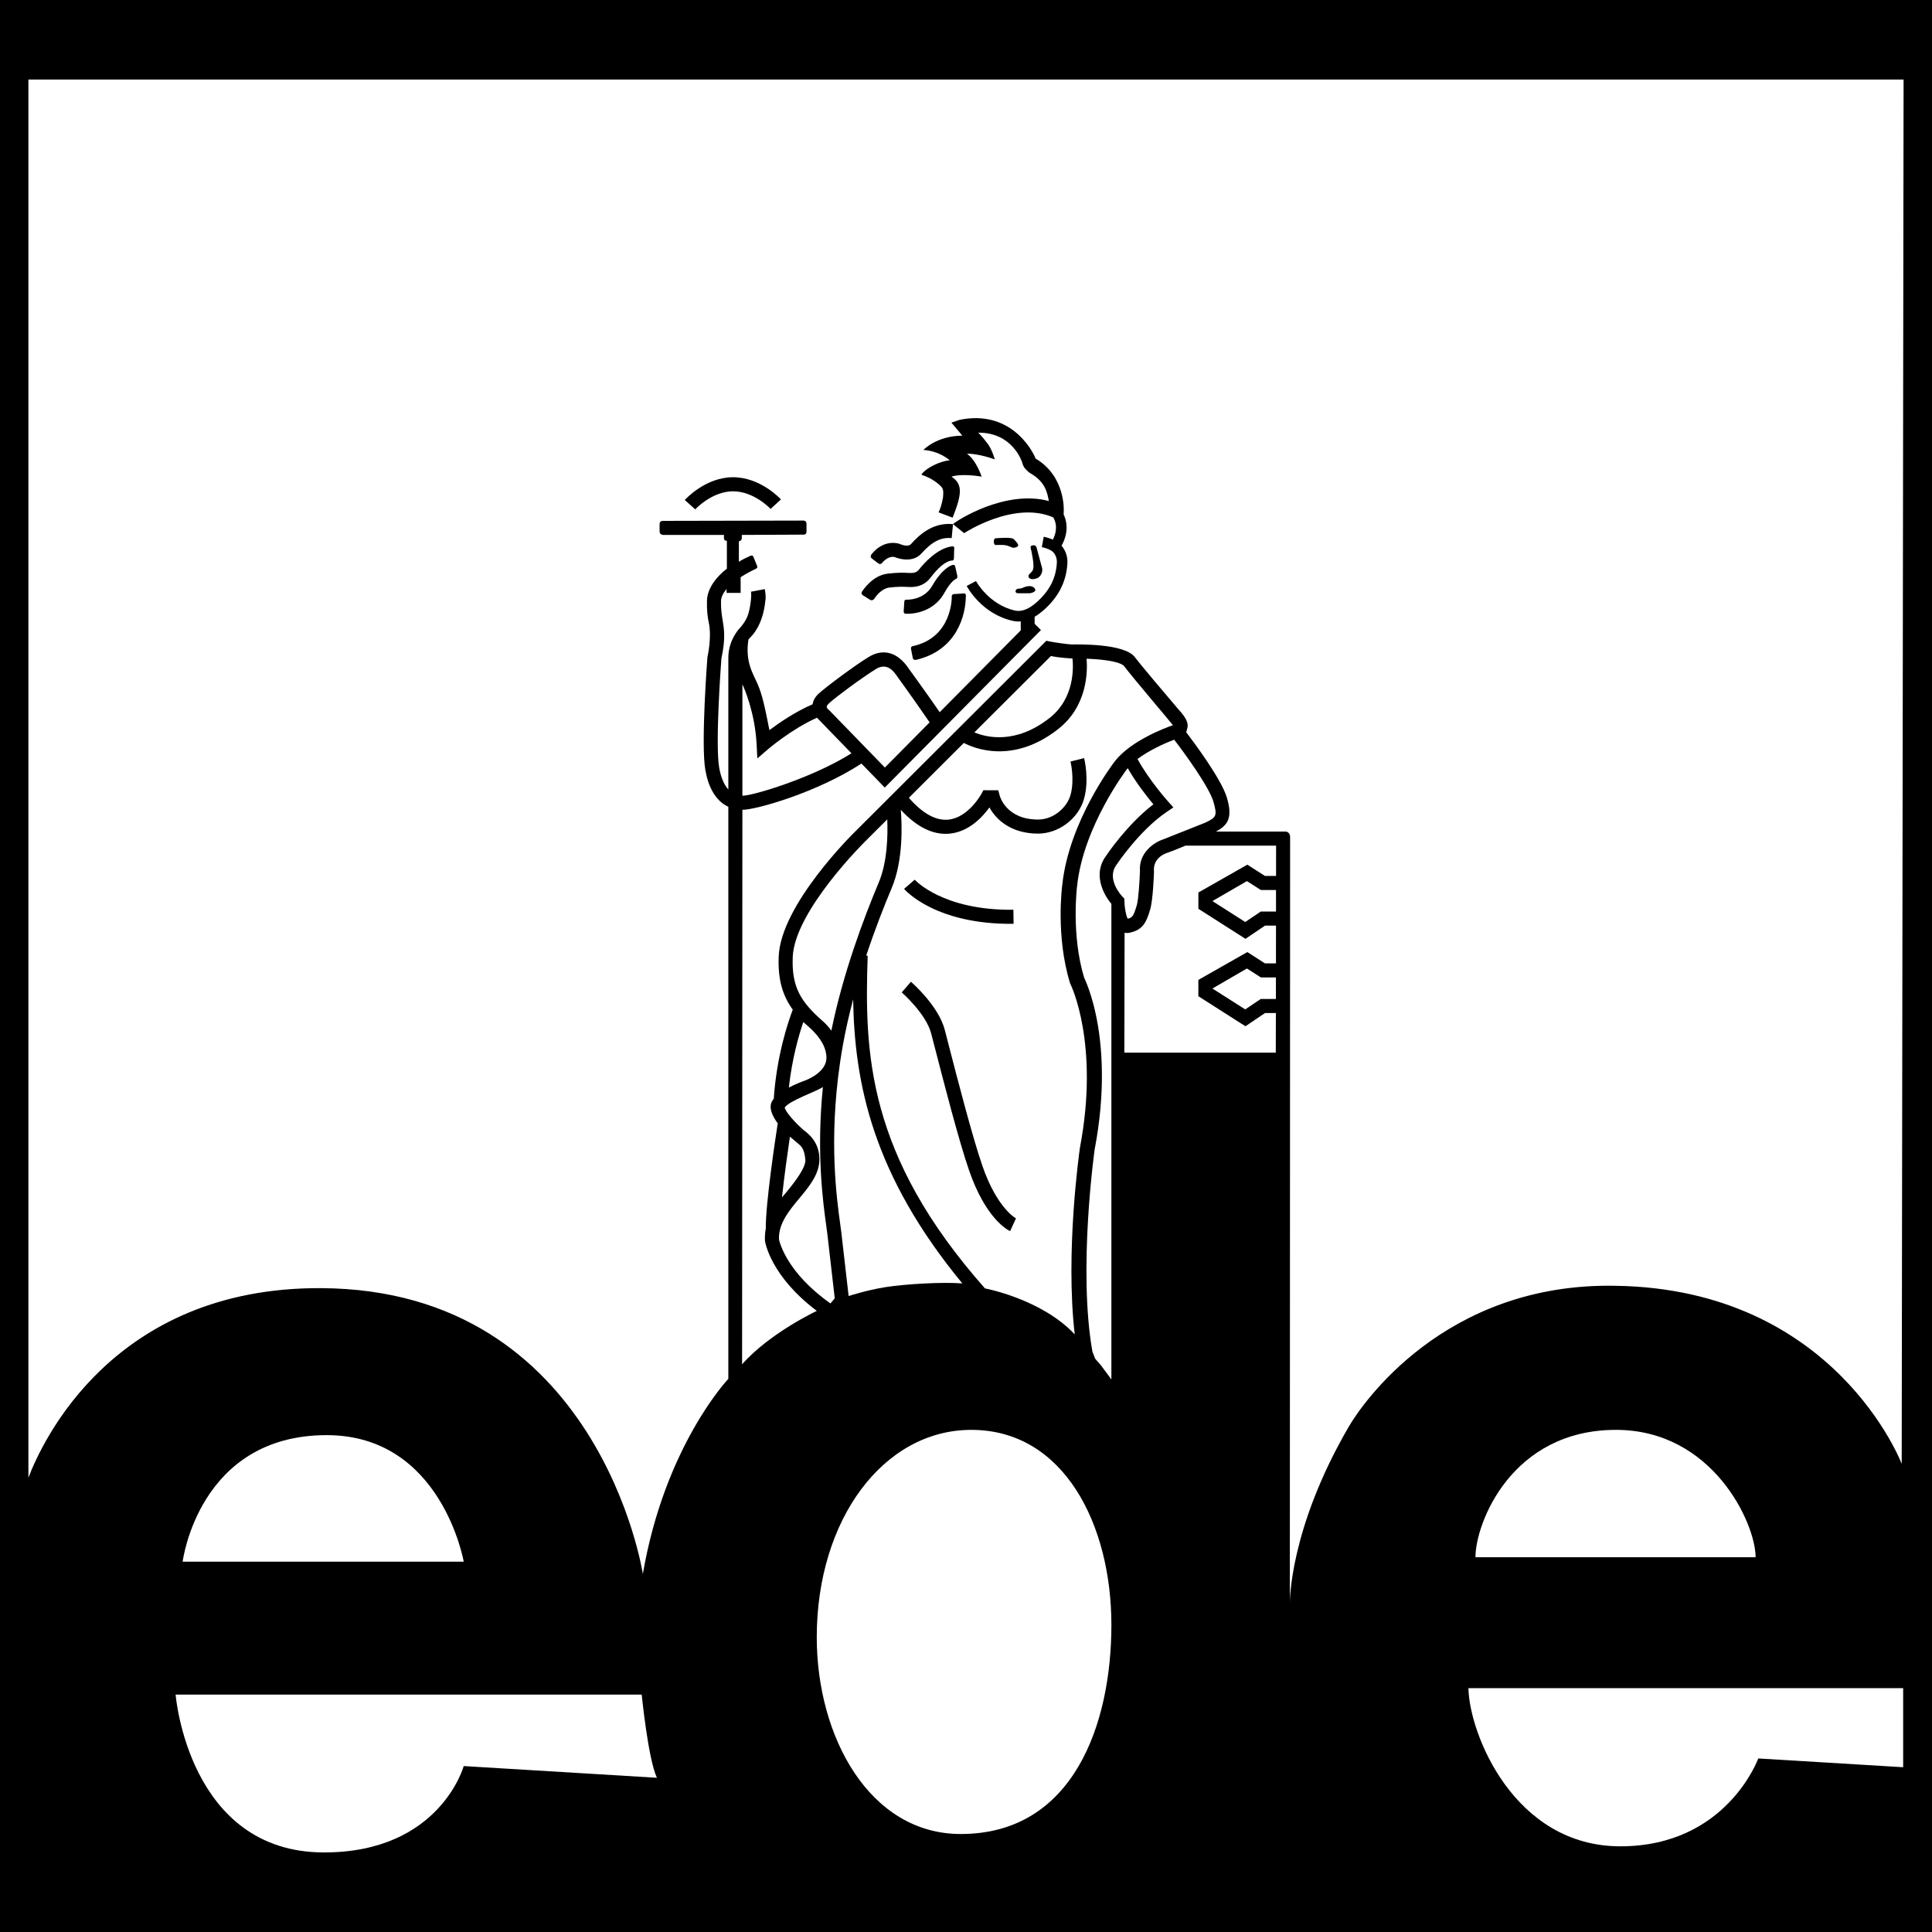 <?xml version="1.0" encoding="utf-8"?>
<!-- Generator: Adobe Illustrator 13.0.0, SVG Export Plug-In . SVG Version: 6.00 Build 14948)  -->
<!DOCTYPE svg PUBLIC "-//W3C//DTD SVG 1.0//EN" "http://www.w3.org/TR/2001/REC-SVG-20010904/DTD/svg10.dtd">
<svg version="1.0" id="Layer_1" xmlns="http://www.w3.org/2000/svg" xmlns:xlink="http://www.w3.org/1999/xlink" x="0px" y="0px"
	 width="192.756px" height="192.756px" viewBox="0 0 192.756 192.756" enable-background="new 0 0 192.756 192.756"
	 xml:space="preserve">
<g>
	<polygon fill-rule="evenodd" clip-rule="evenodd" points="0,0 192.756,0 192.756,192.756 0,192.756 0,0 	"/>
	<path fill-rule="evenodd" clip-rule="evenodd" fill="#FFFFFF" d="M86.422,95.346l0.148,0.003c-0.332,9.73-0.062,19.896,11.7,33.195
		c0,0,5.649,1.053,8.957,4.588c-0.952-8.16,0.447-18.125,0.516-18.611c1.981-10.418-0.915-16.275-0.941-16.332l-0.029-0.057
		l-0.018-0.059c-1.433-4.65-0.799-9.6-0.772-9.789c0.672-6.349,5.082-12.123,5.274-12.372c1.612-2.026,4.988-3.29,5.767-3.562
		c-0.049-0.091-4.109-4.866-4.902-5.925c-0.021-0.027-0.479-0.581-3.713-0.705c0.106,1.281,0.086,4.725-2.828,7.015
		c-4.556,3.579-8.481,1.884-9.419,1.387c-1.911,1.908-3.845,3.837-5.485,5.476c1.373,1.57,2.701,2.304,3.95,2.177
		c1.991-0.204,3.274-2.541,3.286-2.564l0.198-0.37c0,0,1.488,0,1.488,0.005l0.139,0.523c0.023,0.098,0.663,2.397,3.831,2.397
		c1.58,0,2.881-1.231,3.228-2.42c0.447-1.544,0.012-3.352,0.006-3.369l1.361-0.34c0.023,0.089,0.535,2.183-0.021,4.101
		c-0.567,1.956-2.531,3.431-4.573,3.431c-2.732,0-4.212-1.429-4.854-2.616c-0.647,0.906-1.999,2.415-3.937,2.616
		c-1.646,0.172-3.29-0.627-4.905-2.372c0.118,1.443,0.26,5.025-0.902,7.788C88.183,90.453,87.274,92.779,86.422,95.346
		L86.422,95.346z M91.262,87.767c0.027,0.03,2.784,3.083,9.845,3l0.018,1.402c-7.774,0.092-10.8-3.339-10.925-3.487L91.262,87.767
		L91.262,87.767z M89.967,99.012l0.917-1.062c0.112,0.098,2.743,2.391,3.376,4.795l0.39,1.516c0.825,3.197,2.36,9.152,3.36,12.049
		c1.477,4.271,3.347,5.242,3.364,5.252l-0.01-0.006l-0.097,0.209l-0.391,0.855l-0.098,0.209c-0.243-0.109-2.424-1.227-4.095-6.061
		c-1.021-2.949-2.562-8.939-3.39-12.156l-0.394-1.512C92.38,101.121,89.99,99.033,89.967,99.012L89.967,99.012z"/>
	<path fill-rule="evenodd" clip-rule="evenodd" fill="#FFFFFF" d="M116.518,85.066c-1.622,0.53-1.382,1.867-1.382,1.867
		c-0.01,0.29-0.098,2.857-0.382,3.804c-0.376,1.257-0.704,2.042-2.077,2.326c-0.163,0.033-0.322,0.029-0.477-0.003l-0.023,11.966
		h15.108l0.009-3.957h-1.079l-1.574,1.062l-0.379,0.256l-0.391-0.244l-4.31-2.75v-1.627l4.884-2.777l1.76,1.128h1.098l0.003-3.77
		h-1.091l-1.953,1.32l-4.7-2.997v-1.625l4.884-2.777l1.76,1.127h1.106l0.003-3.026l-9.046,0.002
		C118.269,84.371,116.916,84.937,116.518,85.066L116.518,85.066z"/>
	<path fill-rule="evenodd" clip-rule="evenodd" fill="#FFFFFF" d="M82.855,130.045l0.428-0.51c-0.248-2.145-0.739-6.428-0.739-6.428
		c-0.026-0.213-0.062-0.486-0.106-0.797c-0.323-2.336-0.998-7.254-0.338-13.855c-0.67,0.449-3.352,1.357-3.81,2.041
		c0.062,0.381,0.922,1.414,1.867,2.236c0.39,0.299,1.656,1.186,1.594,3.041c-0.047,1.436-1.042,2.631-2,3.783
		c-1.032,1.24-2.094,2.523-2.032,4.098C77.796,124.01,78.545,127.006,82.855,130.045L82.855,130.045z"/>
	<path fill-rule="evenodd" clip-rule="evenodd" fill="#FFFFFF" d="M84.106,104.215c-0.104,0.564-0.192,1.121-0.275,1.668
		c-0.008,0.094-0.021,0.184-0.039,0.273c-1.106,7.664-0.319,13.4,0.036,15.963c0.043,0.318,0.08,0.594,0.109,0.824l0.73,6.363
		c0,0,1.758-0.584,3.698-0.891c1.944-0.307,5.654-0.525,7.647-0.369c-8.966-10.875-10.756-19.992-10.895-28.34
		C84.728,101.186,84.379,102.701,84.106,104.215L84.106,104.215z"/>
	<path fill-rule="evenodd" clip-rule="evenodd" fill="#FFFFFF" d="M110.313,85.445c0.092-0.139,2.098-3.156,4.76-5.197
		c-0.63-0.758-1.722-2.145-2.56-3.607c-0.02,0.027-0.043,0.051-0.064,0.077c-0.044,0.057-4.357,5.71-4.987,11.674
		c-0.006,0.047-0.612,4.824,0.706,9.161c0.192,0.396,1.14,2.488,1.565,6.121c0.118,1.016,0.195,2.148,0.204,3.398
		c0.018,2.186-0.174,4.734-0.725,7.621c-0.015,0.119-1.674,11.955-0.222,20.158l0.275,0.707l0.583,0.67l1.035,1.396V90.271h0.006
		c-0.004-0.033-0.006-0.065-0.01-0.098C110.045,89.187,109.048,87.188,110.313,85.445L110.313,85.445z"/>
	<path fill-rule="evenodd" clip-rule="evenodd" fill="#FFFFFF" d="M79.705,114.158c-0.24-0.219-0.668-0.541-0.894-0.752
		c-0.221,1.506-0.57,3.959-0.792,6.059c0.216-0.277,2.414-2.703,2.332-3.738C80.261,114.631,79.947,114.377,79.705,114.158
		L79.705,114.158z"/>
	<path fill-rule="evenodd" clip-rule="evenodd" fill="#FFFFFF" d="M80.299,107.811c-0.029,0.012-0.032,0.012,0.003,0
		C80.299,107.811,80.299,107.811,80.299,107.811c0.223-0.08,2.121-0.824,2.154-2.229c0.044-1.863-2.021-3.316-2.308-3.611
		c-0.444,1.301-1.124,3.652-1.441,6.535C79.35,108.164,79.989,107.922,80.299,107.811L80.299,107.811z"/>
	<path fill-rule="evenodd" clip-rule="evenodd" fill="#FFFFFF" d="M80.299,107.811c0,0,0,0,0.003,0
		C80.267,107.822,80.27,107.822,80.299,107.811L80.299,107.811z"/>
	<path fill-rule="evenodd" clip-rule="evenodd" fill="#FFFFFF" d="M86.357,83.907c-0.067,0.069-7.073,6.964-7.265,11.564
		c-0.127,3.053,0.837,4.477,2.907,6.334c0.116,0.092,0.533,0.443,0.944,1.027c1.142-5.625,3.177-11.095,4.733-14.79
		c0.858-2.041,0.911-4.694,0.846-6.295C87.2,83.067,86.36,83.907,86.357,83.907L86.357,83.907z"/>
	<path fill-rule="evenodd" clip-rule="evenodd" fill="#FFFFFF" d="M104.714,71.634c2.518-1.977,2.382-5.067,2.287-5.935
		c-0.004,0-0.007,0-0.01,0c0,0-1.34-0.066-2.139-0.249c-0.917,0.914-4.136,4.127-7.638,7.62
		C98.368,73.557,101.303,74.316,104.714,71.634L104.714,71.634z"/>
	<path fill-rule="evenodd" clip-rule="evenodd" fill="#FFFFFF" d="M112.186,89.933c0.015,0.689,0.169,1.467,0.328,1.728
		c0.465-0.11,0.58-0.269,0.9-1.328c0.171-0.577,0.286-2.411,0.319-3.435c-0.124-1.845,1.425-2.857,2.315-3.153l4.23-1.68
		c1.03-0.515,1.213-0.622,0.784-2.083c-0.44-1.497-2.926-4.905-3.914-6.183c-1.011,0.379-2.506,1.065-3.658,1.926
		c1.133,2.094,3.022,4.209,3.04,4.229l0.538,0.6l-0.665,0.451c-2.739,1.855-4.984,5.236-5.023,5.294
		c-1.034,1.423,0.539,3.092,0.606,3.163l0.193,0.195L112.186,89.933L112.186,89.933z"/>
	<polygon fill-rule="evenodd" clip-rule="evenodd" fill="#FFFFFF" points="124.404,87.907 120.963,89.901 124.237,91.989 
		125.788,90.945 127.309,90.945 127.309,88.797 125.797,88.797 124.404,87.907 	"/>
	<polygon fill-rule="evenodd" clip-rule="evenodd" fill="#FFFFFF" points="124.404,96.627 120.963,98.625 124.237,100.709 
		125.788,99.666 127.297,99.666 127.3,97.518 125.797,97.518 124.404,96.627 	"/>
	<path fill-rule="evenodd" clip-rule="evenodd" fill="#FFFFFF" d="M82.737,70.864l5.546,5.713l4.464-4.505
		c-1.438-2.11-3.331-4.725-3.331-4.725c-0.588-0.857-1.266-1.056-2-0.609c-1.429,0.867-4.101,2.867-4.672,3.399
		c-0.307,0.287-0.378,0.429-0.038,0.701l0.014,0.012L82.737,70.864L82.737,70.864z"/>
	<path fill-rule="evenodd" clip-rule="evenodd" fill="#FFFFFF" d="M76.646,74.734l-1.086,0.935l-0.074-1.433
		c-0.163-3.177-1.287-5.677-1.331-5.777c-0.032-0.053-0.056-0.104-0.086-0.157v11.087c1.019,0.019,7.023-1.792,10.881-4.233
		c0,0-3.363-3.458-3.44-3.547C79.009,72.713,76.669,74.712,76.646,74.734L76.646,74.734z"/>
	<path fill-rule="evenodd" clip-rule="evenodd" fill="#FFFFFF" d="M147.206,155.369c2.277,0,24.71,0,27.952,0
		c0-3.391-4.292-12.711-13.934-12.711C150.8,142.658,147.206,151.979,147.206,155.369L147.206,155.369z"/>
	<path fill-rule="evenodd" clip-rule="evenodd" fill="#FFFFFF" d="M161.665,184.207c10.6,0,13.757-8.766,13.757-8.766l14.457,0.875
		v-7.887h-43.374C146.593,172.986,151.061,184.207,161.665,184.207L161.665,184.207z"/>
	<path fill-rule="evenodd" clip-rule="evenodd" fill="#FFFFFF" d="M96.909,142.658c-8.762,0-15.421,8.943-15.421,20.688
		c0,9.928,5.257,19.633,14.371,19.633c11.215,0,15.025-10.934,15.025-20.861C110.885,152.191,106.199,142.658,96.909,142.658
		L96.909,142.658z"/>
	<path fill-rule="evenodd" clip-rule="evenodd" fill="#FFFFFF" d="M32.594,143.184c-12.795,0-14.371,12.623-14.371,12.623h28.042
		C46.265,155.807,44.073,143.184,32.594,143.184L32.594,143.184z"/>
	<path fill-rule="evenodd" clip-rule="evenodd" fill="#FFFFFF" d="M17.522,169.072c0,0,1.257,15.746,14.809,15.746
		c11.567,0,13.934-8.617,13.934-8.617l19.276,1.168c-0.875-1.84-1.518-8.297-1.518-8.297H17.522L17.522,169.072z"/>
	<path fill-rule="evenodd" clip-rule="evenodd" fill="#FFFFFF" d="M189.733,146.049l0.188-138.112H2.834V147.43
		c1.373-3.605,8.447-19.002,29.173-18.912c27.809,0.121,32.131,28.518,32.131,28.518c2.192-12.797,8.528-19.469,8.528-19.469
		s0-36.117,0-57.07c-0.115-0.056-0.228-0.116-0.337-0.184c-0.994-0.618-1.671-1.828-1.958-3.494
		c-0.45-2.598,0.183-10.91,0.21-11.262c0,0,0.458-1.941,0.133-3.446c-0.122-0.56-0.198-1.204-0.18-2.166
		c0.026-1.263,0.976-2.431,1.987-3.209v-2.781c0,0-0.292,0.029-0.292-0.263c0-0.154,0-0.323,0-0.323h-6.077c0,0-0.343,0-0.343-0.358
		s-0.006-0.438,0-0.746c0.008-0.304,0.302-0.298,0.302-0.298l14.063-0.029c0,0,0.29,0,0.29,0.308c0,0.198,0,0.502,0,0.81
		s-0.29,0.284-0.29,0.284l-6.165,0.029c0,0,0,0.149,0,0.323c0,0.292-0.29,0.308-0.29,0.308v2.049
		c0.367-0.239,0.823-0.452,1.113-0.577c0.121-0.053,0.257-0.106,0.337,0.086c0.053,0.132,0.249,0.612,0.364,0.893
		c0.085,0.211-0.068,0.279-0.163,0.32c-0.391,0.18-0.935,0.464-1.477,0.819v1.564h-1.402v-0.387
		c-0.328,0.385-0.548,0.793-0.556,1.204c-0.015,0.834,0.074,1.382,0.163,1.911c0.154,0.941,0.299,1.828-0.124,3.826
		c-0.048,0.635-0.627,8.531-0.222,10.871c0.122,0.716,0.385,1.609,0.914,2.192c0-7.774,0-13.128,0-13.132
		c-0.006-1.869,1.198-3.035,1.208-3.044c0,0,0.544-0.597,0.763-1.278c0.227-0.704,0.366-1.878,0.292-2.281l1.375-0.26
		c0.122,0.648,0.089,1.024,0.048,1.212c-0.237,2.34-1.278,3.411-1.518,3.63c-0.059,0.059-0.112,0.124-0.163,0.192
		c-0.349,2.26,0.485,3.423,0.929,4.47c0.443,1.05,0.663,2.018,1.166,4.564c1-0.751,2.603-1.846,4.307-2.577
		c0.042-0.298,0.193-0.677,0.595-1.053c0.684-0.635,3.585-2.81,5.021-3.677c1.218-0.74,2.577-0.626,3.73,0.829
		c0,0,2.263,3.117,3.334,4.691l8.088-8.164l-0.002-0.896c-0.268,0.023-0.527,0.006-0.779-0.05c-3.123-0.689-4.555-3.369-4.614-3.485
		l0.929-0.488c0.015,0.023,1.277,2.364,3.92,2.947c0.595,0.136,1.321-0.133,2.05-0.764c1.34-1.159,2.009-2.434,2.098-4.011
		c0.021-0.402-0.121-0.801-0.379-1.068c-0.246-0.248-0.816-0.435-1.121-0.491l0.189-1.035c0.07,0.015,0.477,0.095,0.911,0.287
		c0.236-0.453,0.544-1.319,0.053-2.201l0.013-0.006c-3.908-1.722-8.869,1.527-8.919,1.562h0.002l-1.112-0.902l-0.133,1.396
		c-1.062-0.104-1.961,0.352-3.003,1.52c-0.991,1.113-2.653,0.382-2.653,0.382c-0.567-0.171-1.109,0.349-1.311,0.603
		c0,0-0.153,0.175-0.379,0c-0.225-0.177-0.438-0.337-0.632-0.488c-0.201-0.151-0.024-0.394-0.024-0.394
		c1.293-1.621,2.805-1.05,2.808-1.047c0,0,0.817,0.382,1.145,0.012c0.84-0.943,2.189-2.177,4.184-1.984
		c0.364-0.355,5.207-3.468,9.56-2.305c-0.171-0.935-0.398-1.965-1.916-2.813c0,0-0.228-0.172-0.438-0.408
		c-0.233-0.263-0.292-0.583-0.292-0.583c-0.045-0.151-0.975-3.044-4.405-3.015c0,0,0.317,0.267,0.958,1.113
		c0.421,0.556,0.701,1.55,0.701,1.55s-1.694-0.612-2.774-0.556c0.935,0.645,1.462,2.281,1.462,2.281s-1.9-0.353-3.009,0
		c1.169,0.76,1.021,1.781,0.116,4.091l-1.402-0.527c0.171-0.37,0.292-0.701,0.438-1.461c0.018-0.358,0.118-0.79-0.174-1.109
		c-0.583-0.585-1.198-0.908-1.985-1.198c0.523-0.731,1.955-1.353,2.831-1.432c-1.255-1.023-2.627-1.023-2.627-1.023
		s1.284-1.403,3.884-1.432l-0.331-0.397l-0.757-0.902l0.825-0.278c4.926-1.009,7.145,2.792,7.579,3.869
		c2.974,1.754,2.813,5.139,2.804,5.286l-0.014,0.275c0.621,1.32,0.124,2.55-0.205,3.13c0.406,0.473,0.619,1.104,0.583,1.754
		c-0.104,1.855-0.905,3.411-2.458,4.75c-0.267,0.231-0.538,0.426-0.811,0.583c0,0.263,0,0.701,0,0.701l0.63,0.625L88.274,78.576
		l-2.329-2.396c-4.422,2.887-10.534,4.624-11.877,4.614l-0.029,55.321c2.784-3.143,7.455-5.328,7.455-5.328
		c-4.594-3.459-5.145-6.811-5.168-6.959l-0.006-0.031v-0.035c-0.021-0.412,0.009-0.803,0.083-1.176
		c-0.029-2.477,0.961-9.018,1.192-10.508c-0.557-0.748-0.902-1.539-0.589-2.166c0.047-0.096,0.115-0.195,0.192-0.289
		c0.296-4.355,1.453-7.727,1.896-8.887c-1.003-1.393-1.499-2.977-1.402-5.322c0.213-5.155,7.381-12.211,7.683-12.503l19.019-18.983
		l0.366,0.077c0.396,0.082,1.698,0.269,2.14,0.292c0.591,0.002,5.321-0.13,6.342,1.29c0.526,0.701,2.792,3.378,4.292,5.141
		c0.864,0.932,1.026,1.438,0.941,1.852c-0.06,0.293-0.089,0.376-0.136,0.464c0.671,0.879,3.517,4.66,4.07,6.541
		c0.582,1.988,0.13,2.724-1.098,3.382c0,0,6.398,0,6.922,0c0.485,0,0.482,0.526,0.482,0.526l-0.027,76.452
		c0,0-0.097-7.357,5.899-17.637c1.225-2.104,9.464-14.377,26.636-14.025C183.131,128.635,189.733,146.049,189.733,146.049
		L189.733,146.049z M76.882,50.774c-0.014-0.018-1.645-1.757-3.748-1.757c-2.095,0-3.746,1.774-3.771,1.805l-0.003,0.002
		l0.003-0.002l-1.042-0.938c0.083-0.094,2.08-2.271,4.813-2.271c2.733,0,4.7,2.127,4.783,2.215L76.882,50.774L76.882,50.774z
		 M102.737,57.241c0.329-0.329,0.567-0.329,0.154-2.322c0,0-0.154-0.397,0-0.462c0.215-0.092,0.438-0.086,0.523,0.154l0.571,2.124
		c0,0,0.085,0.591-0.438,0.919c-0.503,0.222-0.745,0.089-0.745,0.089S102.409,57.57,102.737,57.241L102.737,57.241z M103.196,58.665
		c0.372,0.396-0.414,0.526-0.482,0.526c-0.065,0-0.767,0-1.139,0c-0.373,0-0.306-0.417,0-0.458c0,0,0.264,0,0.417-0.068
		C102.146,58.599,102.823,58.271,103.196,58.665L103.196,58.665z M99.276,53.712c0,0,1.642-0.174,1.884,0.089
		c0.24,0.263,0.482,0.503,0.415,0.657c-0.065,0.154-0.459,0.24-0.634,0.154c-0.178-0.089-0.592-0.24-0.811-0.24
		s-0.703-0.011-0.769,0C99.102,54.413,99.102,53.801,99.276,53.712L99.276,53.712z M96.362,59.433c0,1.884-0.855,5.455-4.987,6.405
		c0-0.003-0.261,0.053-0.311-0.205c-0.05-0.257-0.119-0.612-0.169-0.877c-0.053-0.267,0.169-0.288,0.169-0.288
		c3.934-0.857,3.904-4.812,3.893-4.993c0,0-0.002-0.189,0.246-0.204c0.249-0.011,0.722-0.044,0.961-0.062
		C96.403,59.193,96.362,59.433,96.362,59.433L96.362,59.433z M95.3,56.511c0.045,0.204,0.14,0.621,0.202,0.903
		c0.062,0.281-0.101,0.337-0.101,0.337c-0.006,0.002-0.476,0.126-1.177,1.393c-1.249,2.255-3.769,2.098-3.885,2.089
		c0,0-0.195-0.006-0.177-0.267c0.018-0.26,0.05-0.745,0.062-0.94c0.014-0.199,0.157-0.195,0.157-0.195
		c0.08,0.006,1.774,0.083,2.615-1.367c1-1.727,1.853-2.056,2.053-2.097C95.048,56.366,95.253,56.304,95.3,56.511L95.3,56.511z
		 M88.562,57.232c1.012-0.121,1.651-0.092,2.029-0.074c0.097,0.006,0.184,0.009,0.242,0.009c0.302,0,0.619-0.027,0.876-0.367
		c0.39-0.511,1.816-2.13,3.274-2.287c0.296-0.03,0.215,0.228,0.215,0.228s-0.018,0.68-0.026,0.943
		c-0.006,0.263-0.148,0.237-0.148,0.237c-0.722,0.026-1.532,0.852-2.2,1.73c-0.702,0.917-1.672,0.917-1.992,0.917
		c-0.095,0-0.192-0.003-0.308-0.01c-0.361-0.018-0.902-0.044-1.798,0.062c-0.722,0.086-1.293,0.79-1.5,1.115
		c0,0-0.18,0.257-0.417,0.106c-0.24-0.15-0.538-0.337-0.698-0.435c-0.243-0.15-0.128-0.346-0.128-0.346
		C86.1,58.874,87.043,57.414,88.562,57.232L88.562,57.232z"/>
	<path fill-rule="evenodd" clip-rule="evenodd" fill="#FFFFFF" d="M103.941,54.588L103.941,54.588L103.941,54.588z"/>
	<polygon fill-rule="evenodd" clip-rule="evenodd" fill="#FFFFFF" points="69.363,50.822 69.359,50.825 69.363,50.822 	"/>
</g>
</svg>
